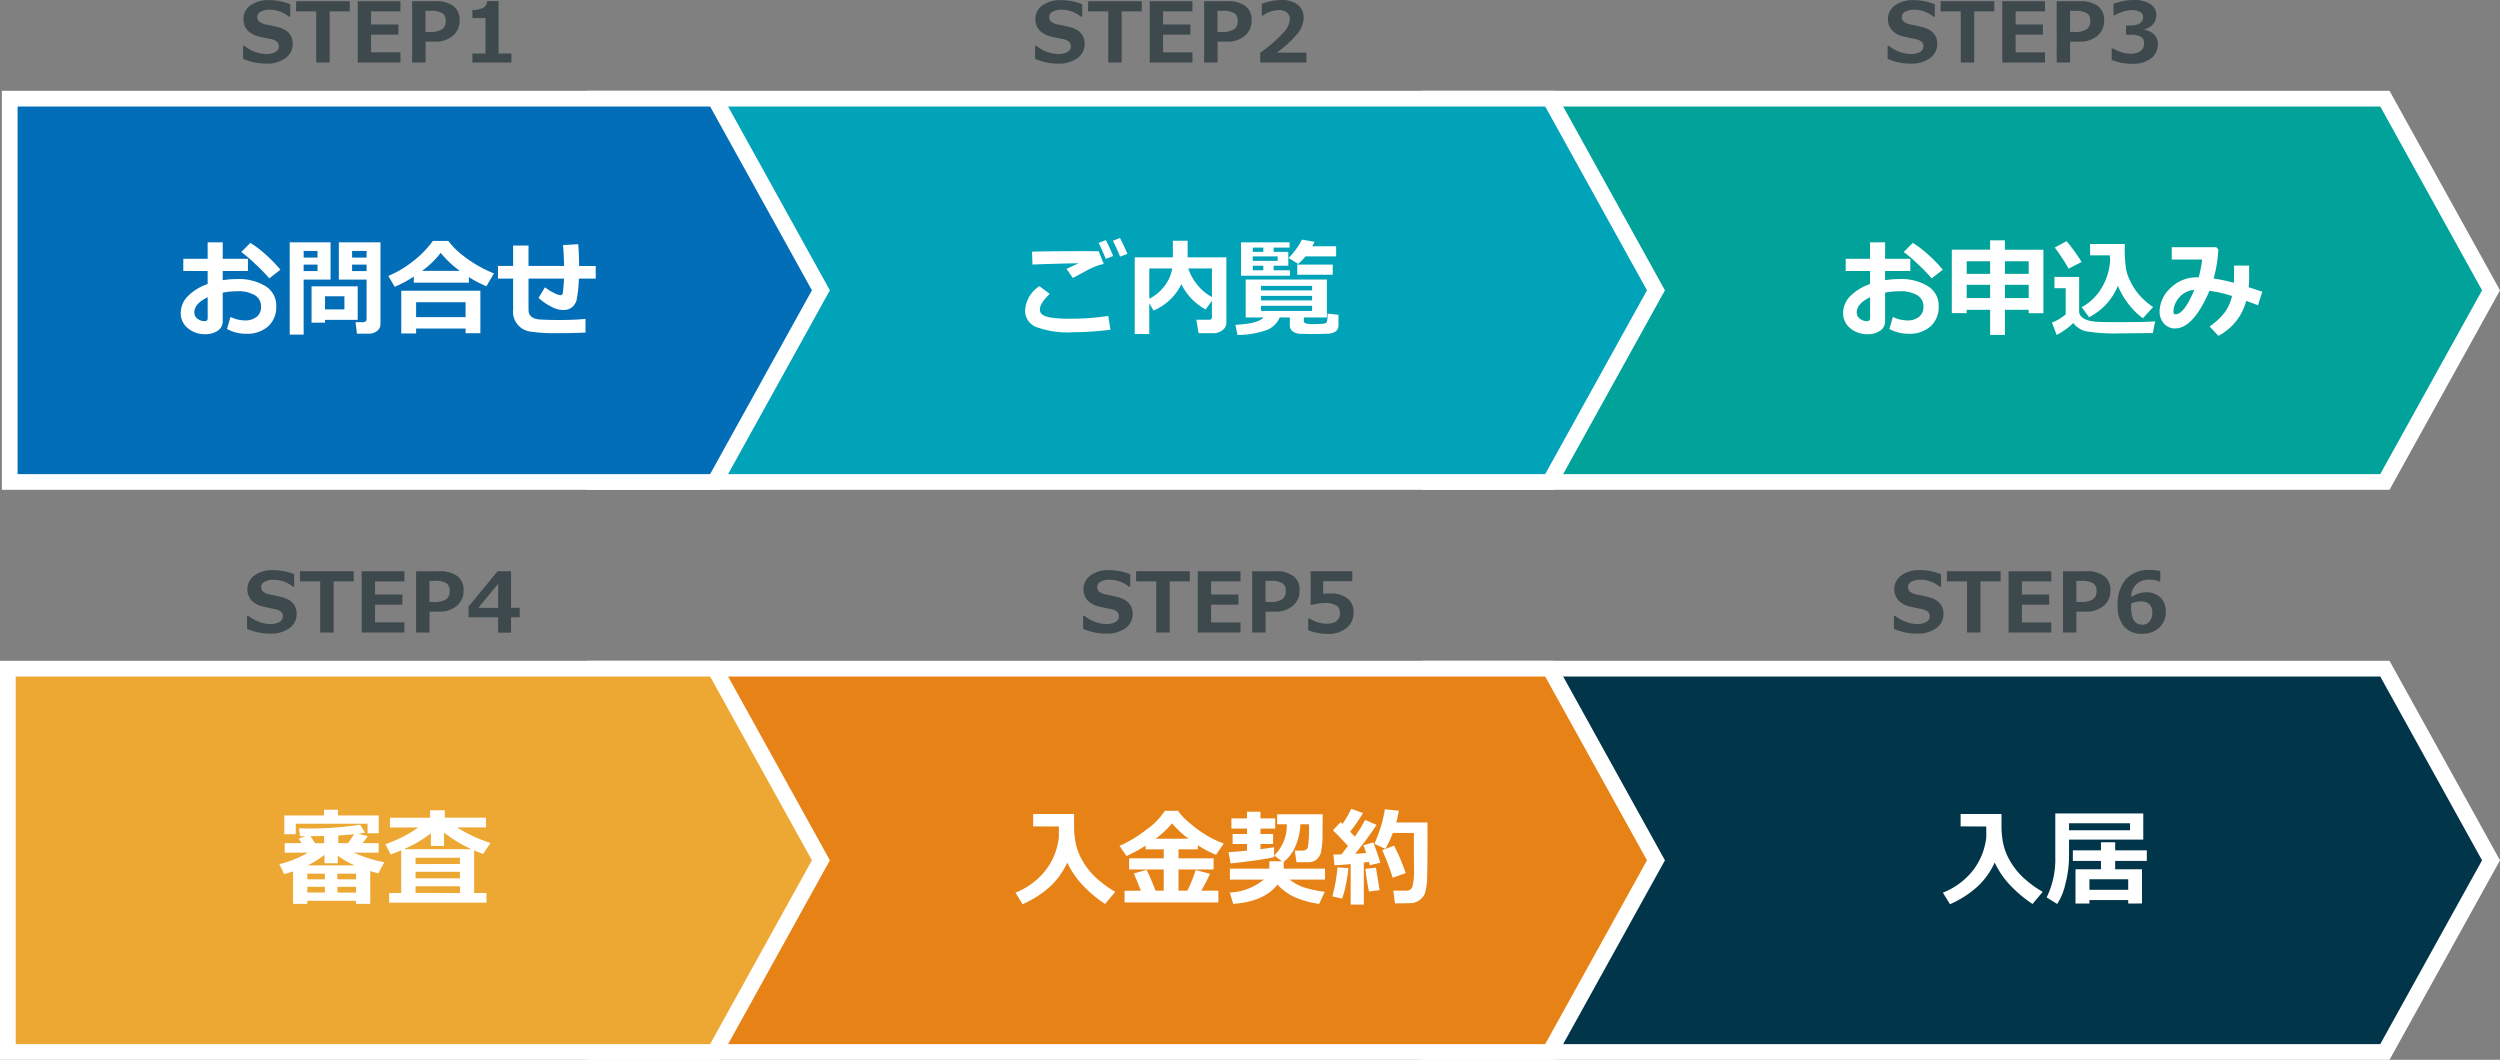<svg xmlns="http://www.w3.org/2000/svg" width="318.295" height="134.935" viewBox="0 0 318.295 134.935"><rect x="0" y="0" width="318.295" height="134.935" fill="#808080" stroke="none"/><defs><style>.cls-1{fill:#00a29a;}.cls-1,.cls-2,.cls-3,.cls-6,.cls-7,.cls-8{stroke:#fff;stroke-miterlimit:10;stroke-width:2px;}.cls-2{fill:#00a3b8;}.cls-3{fill:#036eb8;}.cls-4{fill:#fff;}.cls-5{fill:#3d494d;}.cls-6{fill:#01354a;}.cls-7{fill:#e78316;}.cls-8{fill:#eda833;}</style></defs><g id="レイヤー_2" data-name="レイヤー 2"><g id="レイヤー_1-2" data-name="レイヤー 1"><polygon class="cls-1" points="303.639 61.362 258.758 61.362 182.005 61.362 182.005 36.961 182.005 12.56 258.758 12.56 303.639 12.56 317.152 36.961 303.639 61.362"/><polygon class="cls-2" points="197.321 61.362 152.44 61.362 75.686 61.362 75.686 36.961 75.686 12.56 152.44 12.56 197.321 12.56 210.834 36.961 197.321 61.362"/><polygon class="cls-3" points="91.002 61.362 46.121 61.362 1.24 61.362 1.24 36.961 1.24 12.56 46.121 12.56 91.002 12.56 104.515 36.961 91.002 61.362"/><path class="cls-4" d="M28.9,41.883l.449-1.535a4.251,4.251,0,0,0,1.812.448,2.333,2.333,0,0,0,1.516-.455,1.562,1.562,0,0,0,.559-1.285,1.633,1.633,0,0,0-.8-1.477,4.161,4.161,0,0,0-2.214-.5,10.536,10.536,0,0,0-1.866.178v3.631a1.405,1.405,0,0,1-.635,1.219,2.73,2.73,0,0,1-1.592.442,3.337,3.337,0,0,1-2.208-.758,2.427,2.427,0,0,1-.909-1.957,3.02,3.02,0,0,1,.919-2.139,6.448,6.448,0,0,1,2.507-1.533V34.5h-3.1V32.953h3.1v-2.1h1.918v2.1h3.21V34.5h-3.21v1.173A11.635,11.635,0,0,1,30.2,35.53a6.484,6.484,0,0,1,3.6.9A2.886,2.886,0,0,1,35.173,39a3.277,3.277,0,0,1-1.038,2.555,3.978,3.978,0,0,1-2.772.938A4.975,4.975,0,0,1,28.9,41.883Zm-2.459-4.04q-1.7.817-1.7,1.938a.974.974,0,0,0,.393.79,1.418,1.418,0,0,0,.919.317.337.337,0,0,0,.388-.375ZM35.7,34.337l-1.417,1.107a19.978,19.978,0,0,0-1.7-1.756,18.374,18.374,0,0,0-1.862-1.605l1.153-1.16a12.82,12.82,0,0,1,1.975,1.506A17.7,17.7,0,0,1,35.7,34.337Z"/><path class="cls-4" d="M42.086,35.6H38.659V42.6H36.887V30.857h5.2ZM40.426,32.8v-.85H38.659v.85Zm0,1.714v-.824H38.659v.824Zm.955,6.209v.355H39.668v-4.62H45.54v4.265Zm0-1.332h2.471V37.718H41.381Zm7.058,1.885a1.06,1.06,0,0,1-.431.86,1.6,1.6,0,0,1-1.038.346H45.447l-.178-1.463h.99a.435.435,0,0,0,.286-.109.335.335,0,0,0,.129-.266V35.6H43.141V30.857h5.3ZM44.828,32.8h1.846v-.85H44.828Zm1.846.89H44.828v.824h1.846Z"/><path class="cls-4" d="M59.7,35.991H52.685v-.777a15.07,15.07,0,0,1-2.432,1.3l-.812-1.384a13.178,13.178,0,0,0,3.046-1.793,12.521,12.521,0,0,0,2.623-2.662h1.971a10.008,10.008,0,0,0,2.161,2.089,16.217,16.217,0,0,0,3.645,2.05l-.962,1.634A14.136,14.136,0,0,1,59.7,35.279Zm-.422,5.84h-6.3v.626H51.09V37.013H61.16v5.411H59.282Zm-6.3-1.457h6.3v-1.9h-6.3Zm.751-5.886h4.819a12.446,12.446,0,0,1-2.44-2.293A11.282,11.282,0,0,1,53.732,34.488Z"/><path class="cls-4" d="M74.546,42.345q-2.023.072-3.473.072a22.157,22.157,0,0,1-3.476-.188,2.556,2.556,0,0,1-2.265-2.843V35.471H63.4V33.862h1.931v-2.6H67.29v2.6h4.527q-.018-1.253-.132-2.656l1.932-.118q.111,1.258.111,2.774h2.117v1.609H73.7a16.336,16.336,0,0,1-.287,2.712,1.831,1.831,0,0,1-.59.939,1.746,1.746,0,0,1-1.146.349,3.413,3.413,0,0,1-1.513-.435,7.248,7.248,0,0,1-1.592-1.107l.811-1.351a6.341,6.341,0,0,0,1.186.734,2.515,2.515,0,0,0,.765.274.317.317,0,0,0,.221-.075.335.335,0,0,0,.1-.192q.019-.116.075-.688t.077-1.16H67.29v3.961q0,1.166,1.509,1.252l.2.006q1.021.054,2.247.053,1.819,0,3.3-.139Z"/><path class="cls-5" d="M30.949,7.493V5.841h.176a4.632,4.632,0,0,0,1.334.756,4.16,4.16,0,0,0,1.447.28,2.274,2.274,0,0,0,1.159-.259.8.8,0,0,0,.441-.72.776.776,0,0,0-.21-.57,1.7,1.7,0,0,0-.8-.351c-.279-.052-.757-.155-1.432-.306a2.912,2.912,0,0,1-1.543-.8A2.068,2.068,0,0,1,31,2.407,2.052,2.052,0,0,1,31.9.681,3.838,3.838,0,0,1,34.232.016a7.048,7.048,0,0,1,2.724.527v1.58h-.171a3.855,3.855,0,0,0-2.5-.881,2.188,2.188,0,0,0-1.1.249.757.757,0,0,0-.432.679A.743.743,0,0,0,33,2.755a1.991,1.991,0,0,0,.842.357c.4.073.84.168,1.328.287a3.959,3.959,0,0,1,1.093.4,2.291,2.291,0,0,1,.575.484,1.8,1.8,0,0,1,.32.582,2.25,2.25,0,0,1,.107.71,2.178,2.178,0,0,1-.93,1.833,4.014,4.014,0,0,1-2.462.694A7.408,7.408,0,0,1,30.949,7.493Z"/><path class="cls-5" d="M44.532,1.449H41.969v6.51H40.26V1.449H37.7V.155h6.836Z"/><path class="cls-5" d="M50.984,7.959H45.547V.155h5.437V1.449H47.245V3.117h3.476V4.406H47.245V6.664h3.739Z"/><path class="cls-5" d="M54.185,5.3V7.959H52.476V.155h2.952a3.669,3.669,0,0,1,2.3.618,2.164,2.164,0,0,1,.787,1.811,2.463,2.463,0,0,1-.869,1.98,3.381,3.381,0,0,1-2.268.739Zm-.011-3.92V4.064h.456a2.813,2.813,0,0,0,1.7-.354,1.352,1.352,0,0,0,.417-1.09,1.1,1.1,0,0,0-.4-.922,2.756,2.756,0,0,0-1.587-.315Z"/><path class="cls-5" d="M65.111,7.959H60.145V6.819h1.673V2.3H60.145V1.258A2.777,2.777,0,0,0,61.552.981,1.092,1.092,0,0,0,62.03.14h1.446V6.819h1.635Z"/><path class="cls-5" d="M131.785,7.493V5.841h.176a4.632,4.632,0,0,0,1.334.756,4.16,4.16,0,0,0,1.447.28,2.274,2.274,0,0,0,1.159-.259.8.8,0,0,0,.441-.72.776.776,0,0,0-.21-.57,1.7,1.7,0,0,0-.8-.351c-.279-.052-.757-.155-1.432-.306a2.912,2.912,0,0,1-1.543-.8,2.068,2.068,0,0,1-.531-1.463,2.052,2.052,0,0,1,.906-1.726,3.838,3.838,0,0,1,2.331-.665,7.048,7.048,0,0,1,2.724.527v1.58h-.171a3.855,3.855,0,0,0-2.5-.881,2.185,2.185,0,0,0-1.1.249.757.757,0,0,0-.432.679.743.743,0,0,0,.246.585,1.991,1.991,0,0,0,.842.357q.594.109,1.328.287a3.959,3.959,0,0,1,1.093.4,2.291,2.291,0,0,1,.575.484,1.8,1.8,0,0,1,.32.582,2.251,2.251,0,0,1,.106.71,2.177,2.177,0,0,1-.929,1.833,4.014,4.014,0,0,1-2.462.694A7.408,7.408,0,0,1,131.785,7.493Z"/><path class="cls-5" d="M145.368,1.449h-2.563v6.51H141.1V1.449h-2.564V.155h6.836Z"/><path class="cls-5" d="M151.82,7.959h-5.437V.155h5.437V1.449h-3.739V3.117h3.476V4.406h-3.476V6.664h3.739Z"/><path class="cls-5" d="M155.02,5.3V7.959h-1.709V.155h2.953a3.669,3.669,0,0,1,2.3.618,2.164,2.164,0,0,1,.787,1.811,2.463,2.463,0,0,1-.869,1.98,3.381,3.381,0,0,1-2.268.739Zm-.01-3.92V4.064h.456a2.813,2.813,0,0,0,1.7-.354,1.352,1.352,0,0,0,.417-1.09,1.1,1.1,0,0,0-.4-.922,2.756,2.756,0,0,0-1.587-.315Z"/><path class="cls-5" d="M166.331,7.959h-5.883V6.731a20.2,20.2,0,0,0,3-2.62,2.711,2.711,0,0,0,.769-1.636,1.094,1.094,0,0,0-.37-.883,1.526,1.526,0,0,0-1.018-.314,3.761,3.761,0,0,0-2.051.7h-.129V.491A6.862,6.862,0,0,1,163.1,0a3.319,3.319,0,0,1,2.13.6,2.048,2.048,0,0,1,.748,1.691,3.279,3.279,0,0,1-.608,1.773A13.229,13.229,0,0,1,162.54,6.7h3.791Z"/><path class="cls-5" d="M240.329,7.493V5.841h.176a4.632,4.632,0,0,0,1.334.756,4.16,4.16,0,0,0,1.447.28,2.274,2.274,0,0,0,1.159-.259.8.8,0,0,0,.441-.72.776.776,0,0,0-.21-.57,1.7,1.7,0,0,0-.795-.351c-.279-.052-.757-.155-1.432-.306a2.912,2.912,0,0,1-1.543-.8,2.068,2.068,0,0,1-.531-1.463,2.052,2.052,0,0,1,.906-1.726,3.838,3.838,0,0,1,2.331-.665,7.048,7.048,0,0,1,2.724.527v1.58h-.171a3.855,3.855,0,0,0-2.5-.881,2.185,2.185,0,0,0-1.1.249.757.757,0,0,0-.432.679.743.743,0,0,0,.246.585,1.991,1.991,0,0,0,.842.357q.594.109,1.328.287a3.938,3.938,0,0,1,1.092.4,2.28,2.28,0,0,1,.576.484,1.8,1.8,0,0,1,.32.582,2.251,2.251,0,0,1,.106.71,2.177,2.177,0,0,1-.929,1.833,4.014,4.014,0,0,1-2.462.694A7.408,7.408,0,0,1,240.329,7.493Z"/><path class="cls-5" d="M253.912,1.449h-2.563v6.51H249.64V1.449h-2.564V.155h6.836Z"/><path class="cls-5" d="M260.364,7.959h-5.437V.155h5.437V1.449h-3.739V3.117H260.1V4.406h-3.476V6.664h3.739Z"/><path class="cls-5" d="M263.564,5.3V7.959h-1.709V.155h2.953a3.669,3.669,0,0,1,2.3.618,2.164,2.164,0,0,1,.787,1.811,2.463,2.463,0,0,1-.869,1.98,3.381,3.381,0,0,1-2.268.739Zm-.01-3.92V4.064h.456a2.813,2.813,0,0,0,1.7-.354,1.352,1.352,0,0,0,.417-1.09,1.1,1.1,0,0,0-.4-.922,2.756,2.756,0,0,0-1.587-.315Z"/><path class="cls-5" d="M268.857,7.633V6.162h.166a4.514,4.514,0,0,0,2.221.679,2.113,2.113,0,0,0,1.279-.34,1.152,1.152,0,0,0,.461-.991.957.957,0,0,0-.359-.8,2.635,2.635,0,0,0-1.489-.282h-.456V3.252h.43q1.738,0,1.74-1.062a.744.744,0,0,0-.373-.675,2.015,2.015,0,0,0-1.062-.231,4.8,4.8,0,0,0-2.175.663h-.155V.491A7.237,7.237,0,0,1,271.617,0,3.731,3.731,0,0,1,273.8.528a1.645,1.645,0,0,1,.738,1.4,1.729,1.729,0,0,1-.409,1.141,2,2,0,0,1-1.093.656V3.8a2.209,2.209,0,0,1,1.237.608,1.664,1.664,0,0,1,.457,1.209,2.2,2.2,0,0,1-.871,1.823,3.718,3.718,0,0,1-2.356.684A6.9,6.9,0,0,1,268.857,7.633Z"/><path class="cls-4" d="M141.383,41.982a39.806,39.806,0,0,1-4.72.317,11.468,11.468,0,0,1-4.824-.7,2.221,2.221,0,0,1-1.324-2.063,3.91,3.91,0,0,1,1.825-3.1l1.311.982q-1.252,1.193-1.252,1.957a1.033,1.033,0,0,0,.079.412.912.912,0,0,0,.386.366,3.3,3.3,0,0,0,1.117.3,15.149,15.149,0,0,0,2.056.125h.481a31.191,31.191,0,0,0,4.581-.355Zm-.851-8.37a5.379,5.379,0,0,0-1.009.286,10.254,10.254,0,0,0-1.132.525l-1.8.969-.811-1.161q.251-.1,1.53-.711-1.952.02-5.86.158l-.053-1.635q1.872-.066,7.131-.065c.545,0,1,0,1.359.006Zm1.194-1.015-.943.362q-.5-1.245-.917-2.036l.93-.35Q141.317,31.575,141.726,32.6Zm1.818-.277-.936.349q-.408-1.008-.916-2.023l.91-.336Q143.1,31.279,143.544,32.32Z"/><path class="cls-4" d="M156.14,41.105a1.14,1.14,0,0,1-.5.936,1.842,1.842,0,0,1-1.148.383H152.6l-.285-1.714h1.622c.242,0,.363-.107.363-.323v-2.1l-.8,1.107a7.254,7.254,0,0,1-3.091-3.216,6.887,6.887,0,0,1-3.546,3.361l-.54-.935v3.92h-1.852v-9.76h4.857V30.646h1.879v2.116h4.93Zm-6.895-6.926h-2.919v3.855a5.626,5.626,0,0,0,1.974-1.667A4.942,4.942,0,0,0,149.245,34.179Zm5.056,3.644V34.179h-3.013a6.338,6.338,0,0,0,1.095,2.009A6.173,6.173,0,0,0,154.3,37.823Z"/><path class="cls-4" d="M162.928,40.413A2.955,2.955,0,0,1,161.33,42a11.219,11.219,0,0,1-3.773.647l-.271-1.292q2.888-.14,3.592-.937H158.6v-4.83h10.341v4.83h-2.939v.422c0,.189.108.308.326.356a4.986,4.986,0,0,0,.992.073c.185,0,.451-.01.8-.03a2.335,2.335,0,0,0,.645-.088.408.408,0,0,0,.189-.242,4.183,4.183,0,0,0,.065-.985l1.391.158v1.259a1.04,1.04,0,0,1-.323.841,2.092,2.092,0,0,1-1.212.309c-.594.025-1.169.036-1.728.036q-.579,0-1.42-.026a1.865,1.865,0,0,1-1.176-.326,1,1,0,0,1-.336-.781v-.976Zm-.771-6.584v.58h2.076v.7H158V30.857h6.183v.665h-2.024v.541h1.865v1.766Zm-1.311-2.307H159.5v.541h1.345ZM159.5,32.643v.567h3.17v-.567Zm1.345,1.766v-.58H159.5v.58Zm6.208,2.565v-.58h-6.5v.58Zm-6.5,1.271h6.5v-.58h-6.5Zm6.5.686h-6.5v.659h6.5Zm.3-8.153a3.3,3.3,0,0,1-.284.579h3.045v1.286h-3.9a6.107,6.107,0,0,1-.943.956l-1.213-.758a9.021,9.021,0,0,0,.979-1.153,6,6,0,0,0,.709-1.18Zm2.333,4.2h-4.521V33.691h4.521Z"/><path class="cls-4" d="M240.555,41.883,241,40.348a4.255,4.255,0,0,0,1.812.448,2.333,2.333,0,0,0,1.516-.455,1.563,1.563,0,0,0,.56-1.285,1.635,1.635,0,0,0-.8-1.477,4.167,4.167,0,0,0-2.215-.5,10.517,10.517,0,0,0-1.865.178v3.631a1.4,1.4,0,0,1-.636,1.219,2.73,2.73,0,0,1-1.592.442,3.339,3.339,0,0,1-2.208-.758,2.429,2.429,0,0,1-.909-1.957,3.024,3.024,0,0,1,.919-2.139,6.445,6.445,0,0,1,2.508-1.533V34.5h-3.1V32.953h3.1v-2.1h1.918v2.1h3.21V34.5h-3.21v1.173a11.613,11.613,0,0,1,1.838-.145,6.484,6.484,0,0,1,3.6.9A2.886,2.886,0,0,1,246.829,39a3.277,3.277,0,0,1-1.038,2.555,3.974,3.974,0,0,1-2.772.938A4.972,4.972,0,0,1,240.555,41.883Zm-2.459-4.04q-1.7.817-1.7,1.938a.974.974,0,0,0,.393.79,1.418,1.418,0,0,0,.919.317c.26,0,.389-.125.389-.375Zm9.26-3.506-1.417,1.107a19.829,19.829,0,0,0-1.7-1.756,18.374,18.374,0,0,0-1.862-1.605l1.153-1.16a12.773,12.773,0,0,1,1.975,1.506A17.7,17.7,0,0,1,247.356,34.337Z"/><path class="cls-4" d="M255.265,42.642H253.38v-3.2h-2.986v.429H248.5v-8.08h4.877V30.6h1.885v1.193h4.9v8.08H258.29v-.429h-3.025Zm-1.885-9.379h-2.986v1.608h2.986Zm0,3h-2.986v1.686h2.986Zm4.91-1.391V33.263h-3.025v1.608Zm0,3.077V36.262h-3.025v1.686Z"/><path class="cls-4" d="M274.392,40.914l-.3,1.5c-.071,0-.162-.006-.277-.006l-4.119.039a21.787,21.787,0,0,1-4.2-.283,2.9,2.9,0,0,1-1.529-1.041,8.906,8.906,0,0,1-2.116,1.523l-.606-1.576A5.921,5.921,0,0,0,263,40.024V36.689h-1.431V35.26h3.145v4.376a.931.931,0,0,0,.362.748,2.2,2.2,0,0,0,.873.431,5.993,5.993,0,0,0,1.2.165q.692.033,2.446.034Q273.29,41.014,274.392,40.914Zm-9.366-7.56-1.661.851a14.442,14.442,0,0,0-.807-1.328q-.628-.96-.946-1.355l1.5-.823A23.454,23.454,0,0,1,265.026,33.354Zm4.62,3.026a7.693,7.693,0,0,1-3.677,4.007l-.93-1.279a6.679,6.679,0,0,0,2.581-2.52,7.788,7.788,0,0,0,1.044-3.5,4.736,4.736,0,0,1-.046-.58h-2.511V31.062h4.415v.2a18.8,18.8,0,0,0,.156,2.972A6.431,6.431,0,0,0,271.32,36a8,8,0,0,0,1.167,1.69,8.9,8.9,0,0,0,1.648,1.4l-1.305,1.429a8.632,8.632,0,0,1-1.81-1.779A9.678,9.678,0,0,1,269.646,36.38Z"/><path class="cls-4" d="M288.035,37.145l-.554,1.719-1.5-.559a7.005,7.005,0,0,1-3.54,4.455l-1.12-1.2a8.062,8.062,0,0,0,1.944-1.81,5.623,5.623,0,0,0,.91-2.066,17.3,17.3,0,0,0-2.867-.659q-2.069,4.792-4.382,4.791a1.8,1.8,0,0,1-1.417-.629,2.252,2.252,0,0,1-.554-1.545,4.153,4.153,0,0,1,1.37-2.954,4.738,4.738,0,0,1,3.507-1.377h.1a15.8,15.8,0,0,0,.442-2.267h-3.875V31.477h5.68l.257.283a17.17,17.17,0,0,1-.6,3.7,20.107,20.107,0,0,1,2.57.547q.033-.482.033-1.41c0-.242,0-.5-.007-.785h1.918l.007,1.121a16.322,16.322,0,0,1-.059,1.634Zm-8.661-.231a2.661,2.661,0,0,0-1.519.576,2.9,2.9,0,0,0-.883,1.121,2.751,2.751,0,0,0-.253,1c0,.278.083.415.25.415Q278.069,40.024,279.374,36.914Z"/><polygon class="cls-6" points="303.639 133.935 258.758 133.935 182.005 133.935 182.005 109.534 182.005 85.133 258.758 85.133 303.639 85.133 317.152 109.534 303.639 133.935"/><polygon class="cls-7" points="197.321 133.935 152.44 133.935 75.686 133.935 75.686 109.534 75.686 85.133 152.44 85.133 197.321 85.133 210.834 109.534 197.321 133.935"/><polygon class="cls-8" points="91.002 133.935 46.121 133.935 1 133.935 1 109.534 1 85.133 46.121 85.133 91.002 85.133 104.515 109.534 91.002 133.935"/><path class="cls-5" d="M31.454,80.065V78.413h.176a4.632,4.632,0,0,0,1.334.756,4.16,4.16,0,0,0,1.447.28,2.274,2.274,0,0,0,1.159-.259.8.8,0,0,0,.441-.719.777.777,0,0,0-.21-.571,1.71,1.71,0,0,0-.8-.351q-.419-.078-1.432-.306a2.912,2.912,0,0,1-1.543-.8,2.173,2.173,0,0,1,.375-3.189,3.844,3.844,0,0,1,2.331-.665,7.066,7.066,0,0,1,2.724.527v1.58H37.29a3.855,3.855,0,0,0-2.5-.881,2.185,2.185,0,0,0-1.1.249.757.757,0,0,0-.432.679.742.742,0,0,0,.246.585,1.99,1.99,0,0,0,.842.358q.594.108,1.328.287a3.942,3.942,0,0,1,1.092.4,2.3,2.3,0,0,1,.576.484,1.811,1.811,0,0,1,.32.582,2.255,2.255,0,0,1,.106.71,2.176,2.176,0,0,1-.929,1.833,4.014,4.014,0,0,1-2.462.694A7.39,7.39,0,0,1,31.454,80.065Z"/><path class="cls-5" d="M45.037,74.021H42.474v6.51H40.765v-6.51H38.2V72.728h6.836Z"/><path class="cls-5" d="M51.489,80.531H46.052v-7.8h5.437v1.293H47.75v1.668h3.476v1.29H47.75v2.257h3.739Z"/><path class="cls-5" d="M54.689,77.875v2.656H52.98v-7.8h2.953a3.669,3.669,0,0,1,2.3.618,2.161,2.161,0,0,1,.787,1.81,2.465,2.465,0,0,1-.869,1.981,3.386,3.386,0,0,1-2.268.738Zm-.01-3.92v2.682h.456a2.8,2.8,0,0,0,1.7-.355,1.351,1.351,0,0,0,.417-1.09,1.1,1.1,0,0,0-.4-.921,2.755,2.755,0,0,0-1.587-.316Z"/><path class="cls-5" d="M66.171,78.589H65.062v1.958H63.426V78.589h-3.77V77.217l3.7-4.489h1.709v4.66h1.109Zm-2.745-1.2V74.327L60.9,77.388Z"/><path class="cls-5" d="M137.9,80.065V78.413h.176a4.632,4.632,0,0,0,1.334.756,4.164,4.164,0,0,0,1.447.28,2.278,2.278,0,0,0,1.16-.259.8.8,0,0,0,.44-.719.773.773,0,0,0-.21-.571,1.7,1.7,0,0,0-.8-.351q-.418-.078-1.432-.306a2.908,2.908,0,0,1-1.542-.8,2.17,2.17,0,0,1,.375-3.189,3.84,3.84,0,0,1,2.331-.665,7.061,7.061,0,0,1,2.723.527v1.58h-.171a3.851,3.851,0,0,0-2.5-.881,2.181,2.181,0,0,0-1.1.249.758.758,0,0,0-.433.679.742.742,0,0,0,.246.585,1.99,1.99,0,0,0,.842.358c.4.072.84.168,1.328.287a3.95,3.95,0,0,1,1.093.4,2.312,2.312,0,0,1,.575.484,1.792,1.792,0,0,1,.32.582,2.227,2.227,0,0,1,.107.71,2.177,2.177,0,0,1-.93,1.833,4.012,4.012,0,0,1-2.462.694A7.39,7.39,0,0,1,137.9,80.065Z"/><path class="cls-5" d="M151.481,74.021h-2.563v6.51h-1.709v-6.51h-2.564V72.728h6.836Z"/><path class="cls-5" d="M157.934,80.531H152.5v-7.8h5.438v1.293h-3.74v1.668h3.476v1.29h-3.476v2.257h3.74Z"/><path class="cls-5" d="M161.134,77.875v2.656h-1.709v-7.8h2.952a3.673,3.673,0,0,1,2.3.618,2.164,2.164,0,0,1,.787,1.81,2.465,2.465,0,0,1-.869,1.981,3.388,3.388,0,0,1-2.269.738Zm-.011-3.92v2.682h.456a2.8,2.8,0,0,0,1.7-.355,1.348,1.348,0,0,0,.417-1.09,1.1,1.1,0,0,0-.4-.921,2.755,2.755,0,0,0-1.587-.316Z"/><path class="cls-5" d="M166.556,80.23V78.75h.171a4.277,4.277,0,0,0,2.138.663q1.74,0,1.74-1.4a1.036,1.036,0,0,0-.481-.917,2.581,2.581,0,0,0-1.424-.322,7.553,7.553,0,0,0-1.641.234h-.192V72.728h5.3V74h-3.7v1.6q.6-.036.876-.036a3.414,3.414,0,0,1,2.226.634,2.152,2.152,0,0,1,.767,1.753,2.5,2.5,0,0,1-.881,1.991,3.533,3.533,0,0,1-2.387.759A6.538,6.538,0,0,1,166.556,80.23Z"/><path class="cls-5" d="M241.13,80.065V78.413h.176a4.619,4.619,0,0,0,1.334.756,4.16,4.16,0,0,0,1.447.28,2.277,2.277,0,0,0,1.159-.259.8.8,0,0,0,.44-.719.777.777,0,0,0-.209-.571,1.71,1.71,0,0,0-.8-.351q-.42-.078-1.432-.306a2.908,2.908,0,0,1-1.543-.8,2.173,2.173,0,0,1,.375-3.189,3.842,3.842,0,0,1,2.331-.665,7.066,7.066,0,0,1,2.724.527v1.58h-.171a3.855,3.855,0,0,0-2.5-.881,2.183,2.183,0,0,0-1.1.249.758.758,0,0,0-.433.679.739.739,0,0,0,.247.585,1.991,1.991,0,0,0,.841.358q.6.108,1.328.287a3.938,3.938,0,0,1,1.093.4,2.294,2.294,0,0,1,.575.484,1.814,1.814,0,0,1,.321.582,2.255,2.255,0,0,1,.106.71,2.176,2.176,0,0,1-.929,1.833,4.016,4.016,0,0,1-2.462.694A7.387,7.387,0,0,1,241.13,80.065Z"/><path class="cls-5" d="M254.713,74.021h-2.564v6.51H250.44v-6.51h-2.563V72.728h6.836Z"/><path class="cls-5" d="M261.165,80.531h-5.438v-7.8h5.438v1.293h-3.739v1.668H260.9v1.29h-3.475v2.257h3.739Z"/><path class="cls-5" d="M264.365,77.875v2.656h-1.709v-7.8h2.952a3.671,3.671,0,0,1,2.3.618,2.164,2.164,0,0,1,.787,1.81,2.465,2.465,0,0,1-.869,1.981,3.386,3.386,0,0,1-2.269.738Zm-.011-3.92v2.682h.456a2.808,2.808,0,0,0,1.7-.355,1.351,1.351,0,0,0,.417-1.09,1.1,1.1,0,0,0-.4-.921,2.753,2.753,0,0,0-1.587-.316Z"/><path class="cls-5" d="M275.038,72.7v1.336h-.149A2.719,2.719,0,0,0,273.7,73.8a2.171,2.171,0,0,0-2.361,2.217A3.7,3.7,0,0,1,273.2,75.4a2.592,2.592,0,0,1,1.846.658,2.4,2.4,0,0,1,.7,1.844,2.619,2.619,0,0,1-.842,2.012,3.055,3.055,0,0,1-2.162.779,2.9,2.9,0,0,1-2.322-.934,4.026,4.026,0,0,1-.806-2.7,4.751,4.751,0,0,1,1.065-3.33,3.983,3.983,0,0,1,3.089-1.16A5.682,5.682,0,0,1,275.038,72.7Zm-3.7,4.158,0,.213c0,.114-.006.2-.006.275q0,2.186,1.419,2.185a1.159,1.159,0,0,0,.92-.4,1.687,1.687,0,0,0,.349-1.134q0-1.423-1.486-1.425A2.774,2.774,0,0,0,271.336,76.859Z"/><path class="cls-4" d="M45.333,114.687H39.124v.395H37.311v-4.133c-.355.123-.733.236-1.133.336l-.607-1.265a13.126,13.126,0,0,0,3.625-1.457H36.251v-1.219h2.135c-.132-.224-.25-.408-.356-.554l.85-.336H38.2l-.126-.995A43.069,43.069,0,0,0,45.86,105l.619,1.028q-.4.058-.942.125l1.278.29a7.025,7.025,0,0,1-.665.9h2.056v1.219H45.069a16.4,16.4,0,0,0,3.856,1.213l-.758,1.417q-.567-.144-1.028-.283v4.172H45.333Zm2.887-8.595H46.8v-1.219H37.654v1.338H36.2v-2.387h5.049v-.731h1.786v.731H48.22Zm-6.855,5.14H39.124v.719h2.241Zm-2.241,2.407h2.241v-.733H39.124Zm2.188-4.8a12,12,0,0,1-2.155,1.344h6A11.164,11.164,0,0,1,43,108.939v.969H41.312Zm-1.786-2.386.6.9h1.141v-.916Zm5.807,5.5v-.719h-2.38v.719Zm-2.38,1.688h2.38v-.733h-2.38Zm.112-7.27v.975h1.246q.416-.565.764-1.14Q44.022,106.315,43.065,106.369Z"/><path class="cls-4" d="M61.935,114.93H49.544v-1.239H51.08v-5.43q-.646.275-1.331.526l-.68-1.305a16.161,16.161,0,0,0,4.193-2.135H49.649v-1.239h5.1v-.949H56.63v.949h5.239v1.239H58.191a18.634,18.634,0,0,0,4.258,1.984l-.936,1.377q-.586-.2-1.147-.441v5.424h1.569Zm-10.526-6.815h8.614A16.815,16.815,0,0,1,56.537,106v1.7H54.863v-1.615A14.838,14.838,0,0,1,51.409,108.115Zm7.151,1.892v-.8H52.905v.8Zm-5.655,1.819H58.56V111H52.905Zm0,1.865H58.56v-.85H52.905Z"/><path class="cls-4" d="M135.881,109.815a9.582,9.582,0,0,1-2.165,3.039,12.984,12.984,0,0,1-3.523,2.267l-.909-1.47a9.154,9.154,0,0,0,3.8-2.791,8.38,8.38,0,0,0,1.727-4.26v-1.371l-3.269-.014v-1.581h5.2c0,.109.006.228.006.355v1.2a10.939,10.939,0,0,0,.241,2.327,7.678,7.678,0,0,0,.89,2.168,9.073,9.073,0,0,0,1.657,2.066,14.033,14.033,0,0,0,2.459,1.8l-1.3,1.542a16.346,16.346,0,0,1-3.117-2.686A11.052,11.052,0,0,1,135.881,109.815Z"/><path class="cls-4" d="M145.254,113.407q-.535-1.356-.891-2.2l1.622-.461a26.186,26.186,0,0,1,1.127,2.656h1.055v-2.7h-4.409v-1.417h4.409v-1.146h-2.308v-.475a20.5,20.5,0,0,1-2.438,1.325l-.883-1.292a16.318,16.318,0,0,0,3.388-2.043,8.789,8.789,0,0,0,2.379-2.426h1.674a7.463,7.463,0,0,0,1.4,1.477,15.978,15.978,0,0,0,2.112,1.578,12.639,12.639,0,0,0,2.319,1.11l-.988,1.438a13.573,13.573,0,0,1-2.32-1.22v.528h-2.458v1.146h4.469v1.417h-4.469v2.7h1.127a17.954,17.954,0,0,0,1.061-2.63l1.819.475a20.233,20.233,0,0,1-1.107,2.149h2.175v1.5H143.178v-1.484Zm1.871-6.617h4.205a12.848,12.848,0,0,1-2.109-1.957A12.419,12.419,0,0,1,147.125,106.79Z"/><path class="cls-4" d="M162.212,109.13q-1.792.4-5.536.805l-.258-1.444q.831-.039,2.347-.191v-.844h-1.832v-1.271h1.832V105.5h-1.984v-1.3h1.984v-.849h1.713v.849h1.878v1.3h-1.878v.686h1.608v1.271h-1.608v.659q.983-.118,1.734-.244Zm1.225.613c0,.181.007.341.007.482s0,.269-.007.375H168.7v1.39h-4.5a6.11,6.11,0,0,0,1.842,1,14.947,14.947,0,0,0,2.627.547l-.712,1.543a11.549,11.549,0,0,1-3.243-.91,7.243,7.243,0,0,1-2.076-1.549q-1.661,2.169-5.628,2.459l-.436-1.443a7.38,7.38,0,0,0,4.337-1.649H156.59V110.6H161.6c.009-.141.013-.31.013-.507,0-.137,0-.283-.006-.442h1.595l-.969-.738a5.324,5.324,0,0,0,1.6-3.968h-1.227v-1.272H168.4l-.019,2.353a11.729,11.729,0,0,1-.189,2.458,1.808,1.808,0,0,1-.583.95,1.621,1.621,0,0,1-1.067.342h-1.47l-.23-1.483h1.093a.582.582,0,0,0,.343-.111.563.563,0,0,0,.211-.251,4.457,4.457,0,0,0,.115-.782c.042-.427.063-.985.063-1.67,0-.171,0-.349-.007-.534h-1.1a7.69,7.69,0,0,1-.61,2.755A5.142,5.142,0,0,1,163.437,109.743Z"/><path class="cls-4" d="M171.683,110.521a19.642,19.642,0,0,1-.33,2.112,10.71,10.71,0,0,1-.481,1.77l-1.239-.284a19.664,19.664,0,0,0,.646-3.683Zm1.958,4.653h-1.675v-5.16q-1.332.124-2.063.151l-.138-1.364c.246,0,.587-.007,1.021-.02q.337-.408.837-1.074-.883-.975-1.911-2l.975-1.035c.083.079.163.156.238.23a12.216,12.216,0,0,0,1.107-1.93l1.5.54a18.578,18.578,0,0,1-1.642,2.373l.6.633a15.752,15.752,0,0,0,1.312-2.129l1.457.632a42.489,42.489,0,0,1-2.723,3.684c.422-.026.891-.059,1.4-.1q-.263-.783-.355-.981l1.264-.376q.364.928.9,2.59l-1.351.323a2.723,2.723,0,0,0-.1-.429c-.145.023-.364.053-.658.093Zm2.009-1.846-1.351.185a27.377,27.377,0,0,1-.454-2.9l1.338-.138Zm1.957,1.688-.216-1.621h1.7a.727.727,0,0,0,.751-.567,8.17,8.17,0,0,0,.191-2.057l-.019-2v-2.721h-2.69a12.337,12.337,0,0,1-.942,2.023l-1.391-.633a23.721,23.721,0,0,0,.877-2.38,15.633,15.633,0,0,0,.448-2.023l1.78.179a12.555,12.555,0,0,1-.33,1.5h3.974q.006.48.007,1.522,0,4.125-.047,5.266a7.824,7.824,0,0,1-.286,2.247,1.946,1.946,0,0,1-.652.827,2.053,2.053,0,0,1-.873.386Q179.664,115,177.607,115.016Zm1.365-3.849-1.661.58a30.157,30.157,0,0,0-1.325-3.5l1.5-.58A23.577,23.577,0,0,1,178.972,111.167Z"/><path class="cls-4" d="M253.96,109.815a9.582,9.582,0,0,1-2.165,3.039,12.984,12.984,0,0,1-3.523,2.267l-.909-1.47a9.154,9.154,0,0,0,3.8-2.791,8.38,8.38,0,0,0,1.727-4.26v-1.371l-3.269-.014v-1.581h5.2c0,.109.006.228.006.355v1.2a10.939,10.939,0,0,0,.241,2.327,7.707,7.707,0,0,0,.89,2.168,9.1,9.1,0,0,0,1.657,2.066,14.071,14.071,0,0,0,2.459,1.8l-1.3,1.542a16.346,16.346,0,0,1-3.117-2.686A11.052,11.052,0,0,1,253.96,109.815Z"/><path class="cls-4" d="M272.876,106.9h-9.451v2.143a13.944,13.944,0,0,1-.458,3.47,7.74,7.74,0,0,1-1.051,2.58l-1.339-.837a11.061,11.061,0,0,0,1.1-5.114v-5.577h11.2Zm-9.451-1.192h7.763v-.89h-7.763Zm7.533,8.884h-4.937v.448h-1.772v-4.363h3.242v-1.068h-3.579v-1.344h3.579v-1.029H269.3v1.029h4.027v1.344H269.3v1.068h3.414v4.35l-1.753.013Zm-4.937-1.3h4.937v-1.345h-4.937Z"/></g></g></svg>
